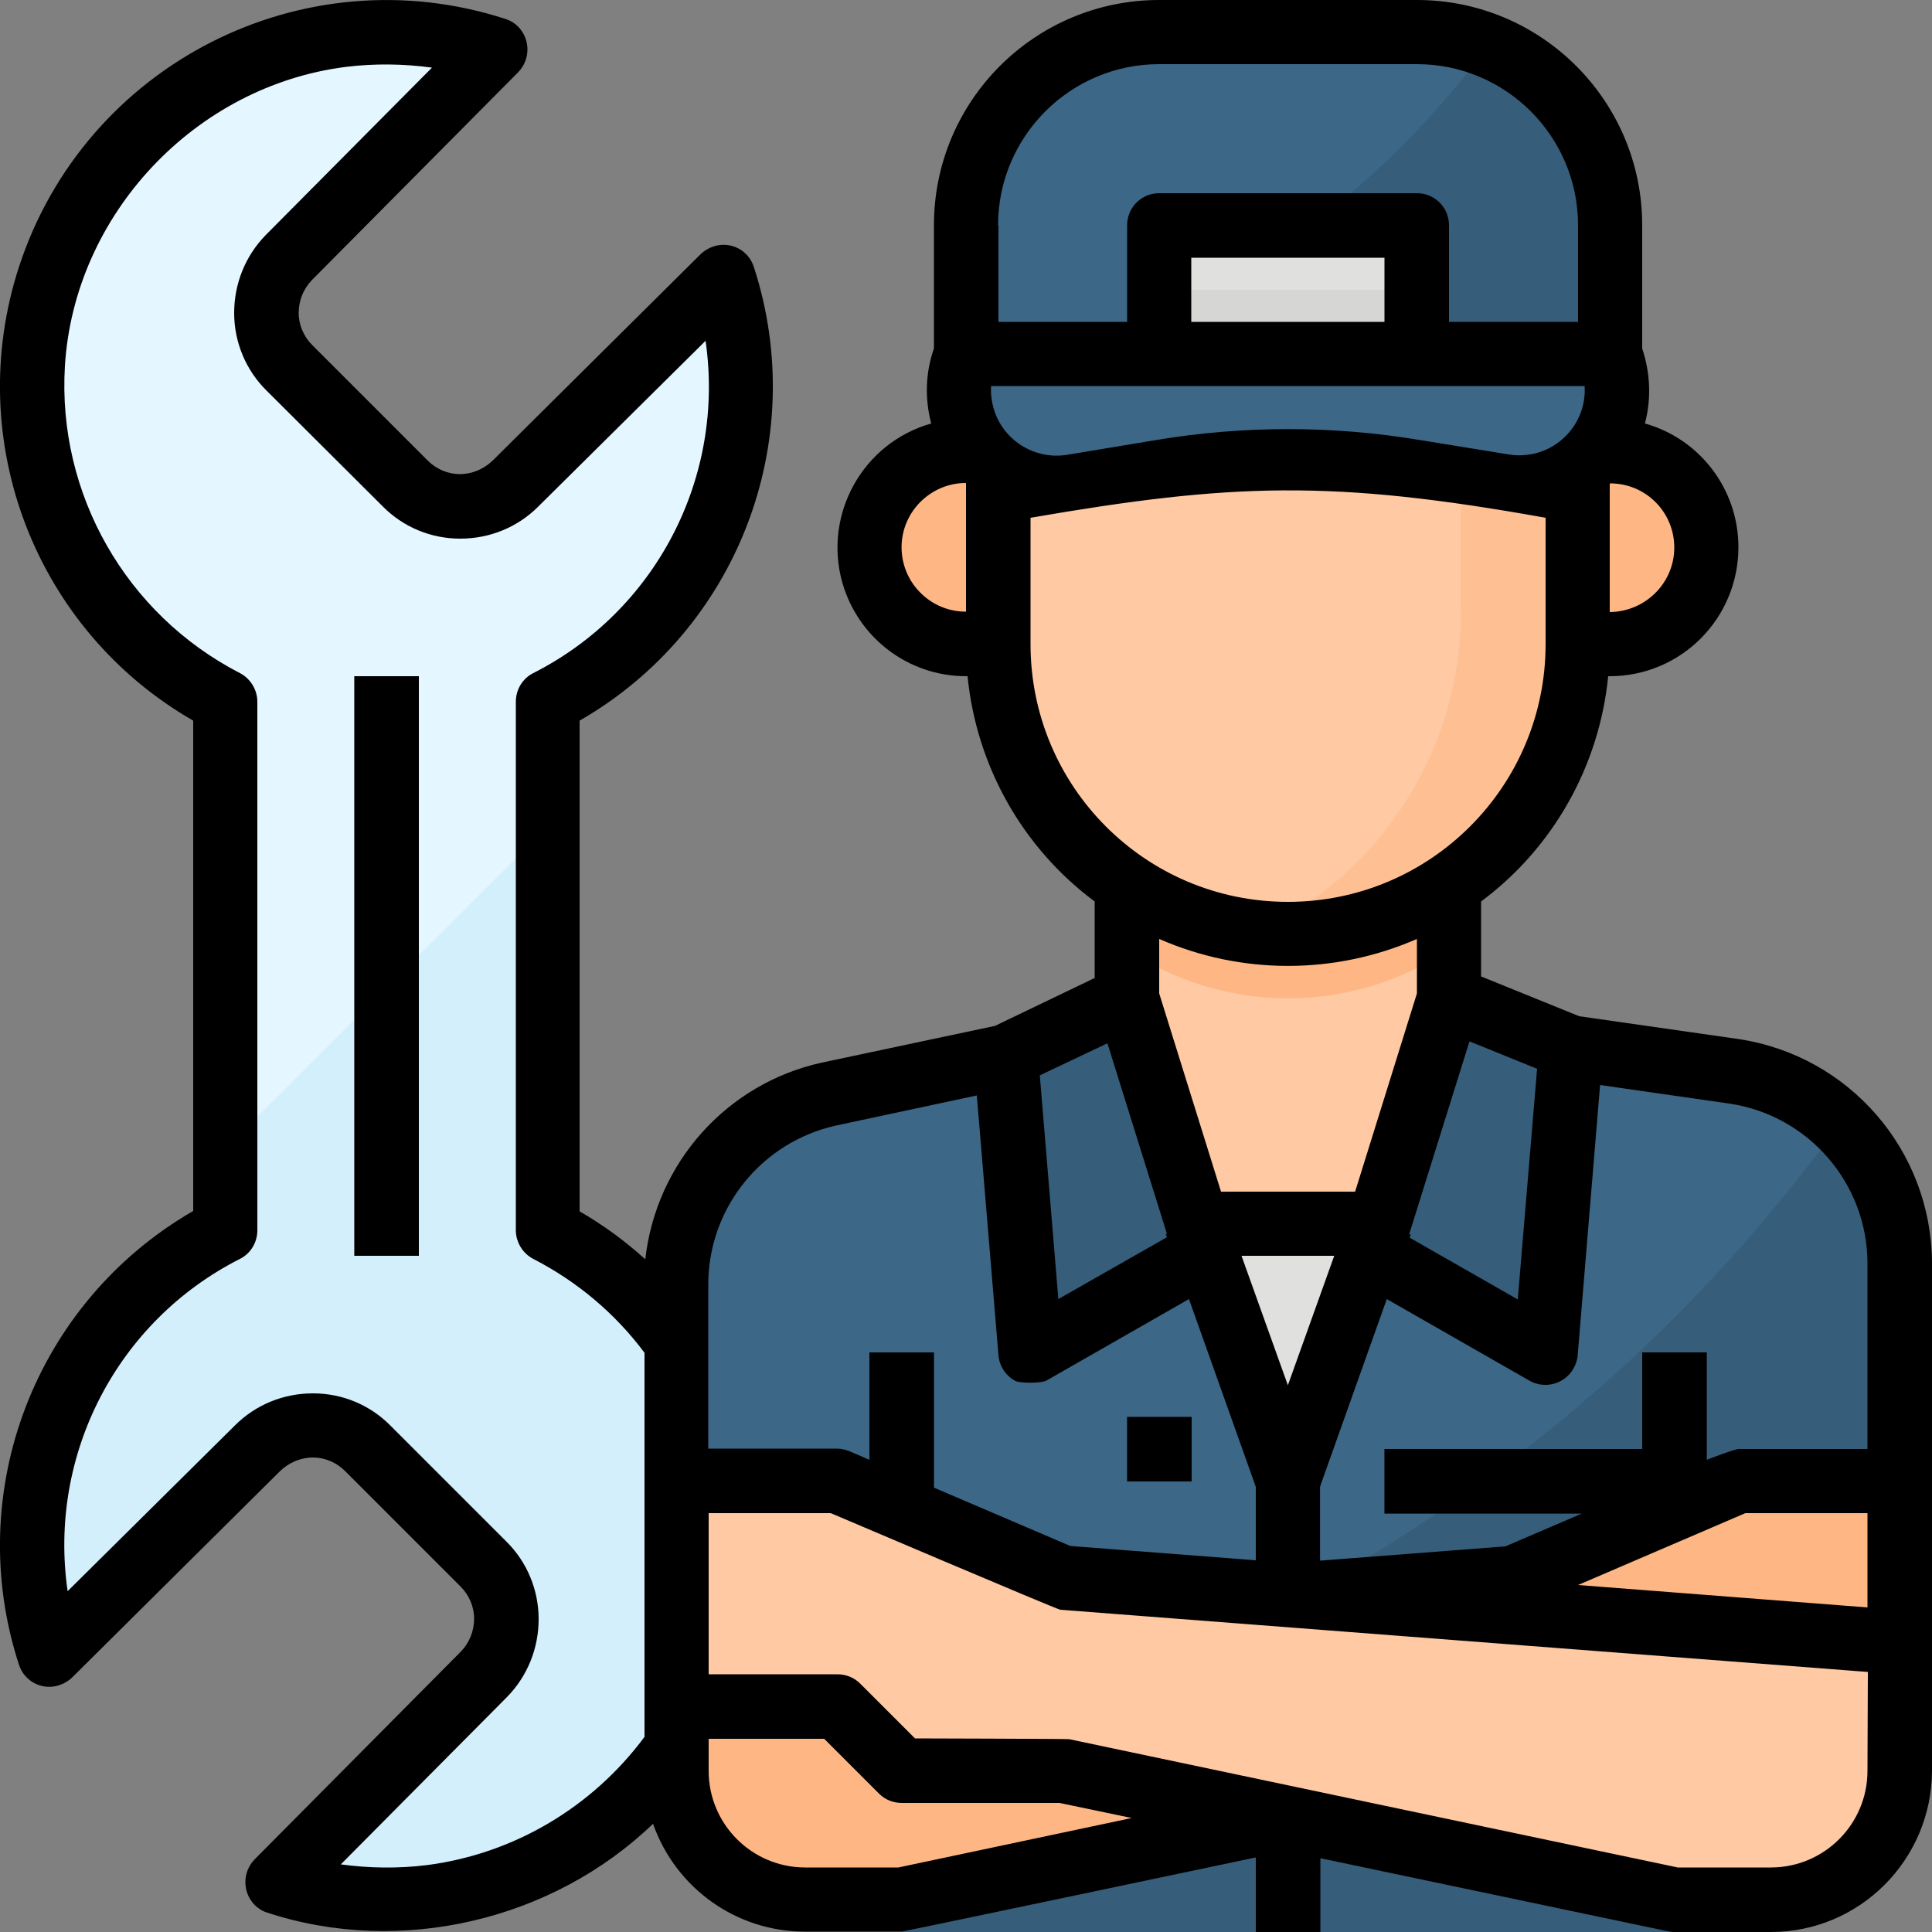 <?xml version="1.0" encoding="UTF-8"?> <!-- Generator: Adobe Illustrator 26.4.1, SVG Export Plug-In . SVG Version: 6.00 Build 0) --> <svg xmlns="http://www.w3.org/2000/svg" xmlns:xlink="http://www.w3.org/1999/xlink" id="Capa_1" x="0px" y="0px" viewBox="0 0 500 500" style="enable-background:new 0 0 500 500;" xml:space="preserve"><rect x="0" y="0" width="500" height="500" fill="#808080" stroke="none"/> <style type="text/css"> .st0{fill:#E4F6FF;} .st1{fill:#D3EFFB;} .st2{fill:#FFBC85;} .st3{fill:#F5A96C;} .st4{fill:#FED1A3;} .st5{fill:#4CA8D4;} .st6{fill:#448DAA;} .st7{fill:#F87C68;} .st8{fill:#FFE07D;} .st9{fill:#FFC250;} .st10{fill:#EC625E;} .st11{fill:#B0B0AE;} .st12{fill:#FEC9A3;} .st13{fill:#FEB784;} .st14{fill:#E0E0DE;} .st15{fill:#3C6787;} .st16{fill:#365D7A;} .st17{fill:#334562;} .st18{fill:#FEC093;} .st19{fill:#7A432A;} .st20{fill:#D6D6D4;} .st21{fill:#DADADA;} .st22{fill:#70BBEF;} .st23{fill:#4CA7D5;} .st24{fill:#F9B938;} .st25{fill:#EDA018;} .st26{fill:#C6CACC;} .st27{fill:#4C4846;} .st28{fill:#3D3938;} .st29{fill:#1990BA;} .st30{fill:#E4F6FF;stroke:#000000;stroke-width:15;stroke-miterlimit:10;} .st31{fill:#FFA048;} .st32{fill:#EC8F38;} .st33{fill:#FF8709;} .st34{fill:#FFA048;stroke:#000000;stroke-width:15;stroke-miterlimit:10;} </style> <g id="Filled_outline"> <path class="st0" d="M141.7,318.4V181.6c40.1-20.4,59.4-67,45.5-109.8l-53.8,53.4c-3.8,3.8-9,5.9-14.3,5.8 c-5.3,0-10.4-2.2-14.2-5.9L74.9,95.2c-3.8-3.8-5.9-8.8-5.9-14.2c0-5.4,2.1-10.5,5.8-14.3l53.4-53.8C115.5,8.7,102,7.4,88.7,9.1 C45.5,14.4,11.2,50.8,8.5,94.2c-2.3,36.5,17.3,70.8,49.8,87.4v136.8c-40.1,20.4-59.4,67-45.5,109.8l53.8-53.4 c3.8-3.8,9-5.9,14.3-5.8c5.3,0,10.4,2.2,14.2,5.9l29.9,29.9c3.8,3.8,5.9,8.8,5.9,14.2c0,5.4-2.1,10.5-5.8,14.3l-53.4,53.8 c12.8,4.2,26.3,5.4,39.6,3.8c43.2-5.4,77.5-41.7,80.1-85.1C193.8,369.4,174.2,335,141.7,318.4L141.7,318.4z"></path> <path class="st1" d="M141.7,318.4V213.9l-83.3,83.3v21.2c-40.1,20.4-59.4,67-45.5,109.8l53.8-53.4c7.9-7.8,20.6-7.8,28.5,0.1 l29.9,29.9c7.9,7.9,7.9,20.6,0.1,28.5l-53.4,53.8c12.8,4.2,26.3,5.4,39.6,3.8c43.2-5.4,77.5-41.7,80.1-85.1 C193.8,369.4,174.2,335,141.7,318.4L141.7,318.4z"></path> <path class="st11" d="M91.7,175h16.7v150H91.7V175z"></path> <path class="st12" d="M491.7,400v-73.3c0-24.9-18.3-46-42.9-49.5L375,266.7v-50h-83.3v50l-77.1,16.5c-23.1,4.9-39.5,25.3-39.5,48.9 V400"></path> <path class="st13" d="M291.7,216.7v29c25.2,16.9,58.1,16.9,83.3,0v-29H291.7z"></path> <path class="st14" d="M448.7,277.2L375,266.7l-17.9,50h-47.6l-17.9-50l-77.1,16.5c-23.1,4.9-39.5,25.3-39.5,48.9V400h316.7v-73.3 C491.7,301.8,473.4,280.7,448.7,277.2z"></path> <path class="st15" d="M491.7,326.7v90h-58.3V500h-200v-75H175v-92.9c0-23.6,16.5-43.9,39.5-48.9l77.1-16.5l41.7,116.7L375,266.7 l73.7,10.5C473.4,280.7,491.7,301.8,491.7,326.7L491.7,326.7z"></path> <path class="st16" d="M491.7,326.7v90h-58.3V500h-200v-39.3c95.4-37.9,175.7-78.2,242.9-170.1C486.1,300,491.7,313,491.7,326.7z"></path> <g> <path class="st17" d="M325,383.3h16.7V500H325V383.3z"></path> <path class="st17" d="M358.3,375h75v16.7h-75V375z"></path> <path class="st17" d="M291.7,366.7h16.7v16.7h-16.7V366.7z"></path> <path class="st17" d="M425,350h16.7v133.3H425V350z"></path> <path class="st17" d="M225,350h16.7v133.3H225V350z"></path> </g> <path class="st16" d="M260.3,273.4l6.4,76.6l45.5-26l-20.5-65.7L260.3,273.4z"></path> <path class="st16" d="M354.5,324l45.5,26l6.6-78.8L375,258.3L354.5,324z"></path> <path class="st13" d="M208.3,491.7h25l158.3-33.3h41.7l16.7-16.7h41.7v-58.3H450l-58.3,25L175,425v33.3 C175,476.7,189.9,491.7,208.3,491.7z"></path> <path class="st12" d="M458.3,491.7h-25L275,458.3h-41.7l-16.7-16.7H175v-58.3h41.7l58.3,25L491.7,425v33.3 C491.7,476.7,476.7,491.7,458.3,491.7z"></path> <path class="st13" d="M416.7,116.7h-8.3v50h8.3c13.8,0,25-11.2,25-25S430.5,116.7,416.7,116.7z"></path> <path class="st13" d="M250.4,116.7H250c-13.8,0-25,11.2-25,25s11.2,25,25,25h8.3v-50H250.4z"></path> <path class="st12" d="M408.3,108.3v58.3c0,41.4-33.6,75-75,75c-2.6,0-5.2-0.1-7.8-0.4c-38.2-4-67.2-36.2-67.2-74.6v-58.3 c0-41.4,33.6-75,75-75c2.1,0,4.1,0.1,6.2,0.2c0,0,0,0,0,0c0,0,0,0,0,0C378.4,36.8,408.3,69.3,408.3,108.3z"></path> <path class="st18" d="M408.3,108.3v58.3c0,41.4-33.6,75-75,75c-2.6,0-5.2-0.1-7.8-0.4c32.1-15.1,52.6-47.4,52.6-82.9v-50 c0-29.7-14.4-57.5-38.6-74.7C378.4,36.8,408.3,69.3,408.3,108.3z"></path> <path class="st19" d="M297.7,76.2c23.5,4.7,47.7,4.7,71.2,0l6-1.2l33.3,38.9v-5.6c0-41.4-33.6-75-75-75s-75,33.6-75,75v5.6 L291.7,75L297.7,76.2z"></path> <path class="st15" d="M418.5,101.1c-0.1,14-11.4,25.3-25.4,25.2c-1.4,0-2.7-0.1-4-0.3l-22.9-3.8c-21.8-3.6-44-3.6-65.7,0l-22.9,3.8 c-13.8,2.3-26.8-7-29.1-20.8c-0.8-4.6-0.3-9.2,1.5-13.5h166.7C417.9,94.7,418.5,97.9,418.5,101.1z"></path> <path class="st15" d="M416.7,58.3v33.3H250V58.3c0-27.6,22.4-50,50-50h66.7c5.4,0,10.7,0.9,15.8,2.6c0.9,0.3,1.8,0.6,2.7,1 C404.2,19.5,416.7,37.9,416.7,58.3z"></path> <path class="st16" d="M416.7,58.3v33.3H275c50-16.7,85-45.9,110.2-79.8C404.2,19.5,416.7,37.9,416.7,58.3z"></path> <path class="st14" d="M300,58.3h66.7v33.3H300V58.3z"></path> <path class="st20" d="M300,75h66.7v16.7H300V75z"></path> <path class="st15" d="M418.5,101.1c-0.1,14-11.4,25.3-25.4,25.2c-1.4,0-2.7-0.1-4-0.3l-22.9-3.8c-7.1-1.2-14.2-2-21.4-2.4 c17.5-7.4,31.9-16.6,42.5-28.1h29.3C417.9,94.7,418.5,97.9,418.5,101.1z"></path> <path d="M449.9,268.9l-41.2-5.9l-25.4-10.3v-19.4c18.7-13.9,30.6-35.1,32.9-58.3h0.4c18.4,0,33.3-14.9,33.3-33.4 c0-14.9-9.9-28-24.2-32c1.7-6.4,1.4-13.1-0.7-19.4V58.3C425,26.1,398.9,0,366.7,0H300c-32.2,0-58.3,26.1-58.3,58.3v31.9 c-2.2,6.2-2.4,13-0.7,19.4c-17.7,5-28,23.5-23,41.2c4.1,14.3,17.1,24.2,32,24.2h0.4c2.3,23.2,14.2,44.4,32.9,58.3v19.8l-25.8,12.4 l-44.8,9.5c-24.6,5.4-42.9,25.9-45.7,50.9c-5.2-4.7-10.9-8.9-17-12.4V186.5c40.9-23.5,59.7-72.5,45.1-117.4 c-1.4-4.4-6.1-6.8-10.5-5.3c-1.2,0.4-2.4,1.1-3.3,2l-53.8,53.4c-2.3,2.2-5.3,3.5-8.5,3.5c-3.1,0-6.1-1.3-8.3-3.5L80.8,89.3 c-2.2-2.2-3.5-5.2-3.5-8.3c0-3.2,1.2-6.2,3.4-8.5l53.4-53.8c3.2-3.3,3.2-8.5,0-11.8c-0.9-0.9-2-1.6-3.3-2 C78.4-12.1,22,16.6,4.9,69.1C-9.7,114,9.1,163,50,186.5v126.9C9.1,337-9.7,386,4.9,430.8c1.4,4.4,6.1,6.8,10.5,5.3 c1.2-0.4,2.4-1.1,3.3-2l53.8-53.4c2.3-2.2,5.3-3.5,8.5-3.5c3.1,0,6.1,1.3,8.3,3.5l29.9,29.9c2.2,2.2,3.5,5.2,3.5,8.3 c0,3.2-1.2,6.2-3.4,8.5l-53.4,53.8c-3.2,3.3-3.2,8.5,0,11.8c0.9,0.9,2,1.6,3.3,2c34.5,11.3,73.8,2,99.8-23 c5.9,16.7,21.6,27.9,39.3,27.9h25c0.6,0,91.7-19.2,91.7-19.2V500h16.7v-19.1l89.9,18.9c0.6,0.1,1.1,0.2,1.7,0.2h25 c23,0,41.6-18.7,41.7-41.7V326.7C499.8,297.7,478.6,273.2,449.9,268.9L449.9,268.9z M333.3,358.5l-12-33.5h24L333.3,358.5z M300,243c21.2,9.3,45.4,9.3,66.7,0v14.1l-16,51.3H316l-16-51.3L300,243z M364.7,319.4l15.6-49.9l17.5,7.1l-5,59.7l-28-16l0.3-0.7 L364.7,319.4z M367.6,113.9c-22.7-3.8-45.8-3.8-68.5,0l-22.9,3.8c-9.2,1.5-18-4.7-19.5-14c-0.2-1.2-0.3-2.5-0.2-3.8h153.6 c0.6,9.3-6.6,17.4-15.9,17.9c-1.3,0.1-2.5,0-3.8-0.2L367.6,113.9z M358.3,83.3h-50V66.7h50V83.3z M433.3,141.7 c0,9.2-7.5,16.6-16.7,16.7v-33.2c0,0,0.1-0.1,0.1-0.1C425.9,125.1,433.3,132.5,433.3,141.7L433.3,141.7z M258.3,58.3 c0-23,18.7-41.7,41.7-41.7h66.7c23,0,41.7,18.7,41.7,41.7v25H375v-25c0-4.6-3.7-8.3-8.3-8.3H300c-4.6,0-8.3,3.7-8.3,8.3v25h-33.3 V58.3z M238.2,153.4c-6.5-6.5-6.5-17,0-23.5c3.1-3.1,7.3-4.9,11.7-4.9l0.1,0.1v33.2C245.6,158.3,241.4,156.6,238.2,153.4z M266.7,166.7V134c52.1-9,78.2-9.9,133.3,0v32.7c0,36.8-29.8,66.7-66.7,66.7S266.7,203.5,266.7,166.7L266.7,166.7z M286.6,270 l15.4,49.3l-0.3,0.1l0.3,0.8l-28.1,16l-4.8-57.9L286.6,270z M216.3,291.3l36.5-7.8l5.6,67.2c0.2,2.8,1.9,5.4,4.4,6.7 c1.2,0.6,6.7,0.6,8-0.1l36.9-21.1l17.3,48.6v19l-48-3.7L241.7,385v-35H225v27.8l-5.1-2.2c-1-0.4-2.2-0.7-3.3-0.7h-33.3v-42.9 C183.5,312.5,197.1,295.6,216.3,291.3L216.3,291.3z M110.4,482.7c-7.4,0.9-14.8,0.8-22.2-0.2l43-43.3c5.3-5.4,8.2-12.6,8.2-20.2 c0-7.5-3-14.8-8.4-20.1L101.1,369c-5.3-5.4-12.5-8.4-20.1-8.4c-7.6,0-14.8,2.9-20.2,8.3l-43.3,42.9c-5.1-35.3,12.8-69.9,44.6-86 c2.8-1.4,4.5-4.3,4.5-7.4V181.6c0-3.1-1.8-6-4.5-7.4C32.6,159,14.8,127.8,16.8,94.7c2.4-39.2,33.7-72.5,72.8-77.4 c7.4-0.9,14.8-0.8,22.2,0.2l-43,43.3c-5.3,5.4-8.2,12.6-8.2,20.2c0,7.5,3,14.8,8.4,20.1L99,131c5.3,5.4,12.5,8.4,20.1,8.4 c7.6,0,14.8-2.9,20.2-8.3l43.3-42.9c5.1,35.3-12.8,69.9-44.6,86c-2.8,1.4-4.5,4.3-4.5,7.4v136.8c0,3.1,1.8,6,4.5,7.4 c11.3,5.8,21.2,14.1,28.8,24.3v99.4C153.2,467.8,132.9,479.8,110.4,482.7z M232.5,483.3h-24.1c-13.8,0-25-11.2-25-25V450h29.9 l14.2,14.2c1.6,1.6,3.7,2.4,5.9,2.4h40.8l18.7,3.9L232.5,483.3z M483.3,458.3c0,13.8-11.2,25-25,25h-24.1l-157.5-33.2 c-0.6-0.1-39.9-0.2-39.9-0.2l-14.2-14.2c-1.6-1.6-3.7-2.4-5.9-2.4h-33.3v-41.7H215c0,0,58.5,24.9,59.4,25l209,16.1L483.3,458.3z M483.3,416l-74.9-5.8l43.3-18.6h31.6V416z M483.3,375H450c-1.1,0-8.3,2.8-8.3,2.8V350H425v25h-66.7v16.7h51.1l-19.8,8.5l-48,3.7 v-19.1l17.3-48.6l36.9,21.1c4,2.3,9.1,0.9,11.4-3.1c0.6-1.1,1-2.2,1.1-3.4l5.8-70l33.4,4.8c20.5,3,35.7,20.6,35.8,41.2V375z"></path> <path d="M291.7,366.7h16.7v16.7h-16.7V366.7z"></path> <path d="M91.7,175h16.7v150H91.7V175z"></path> </g> </svg> 